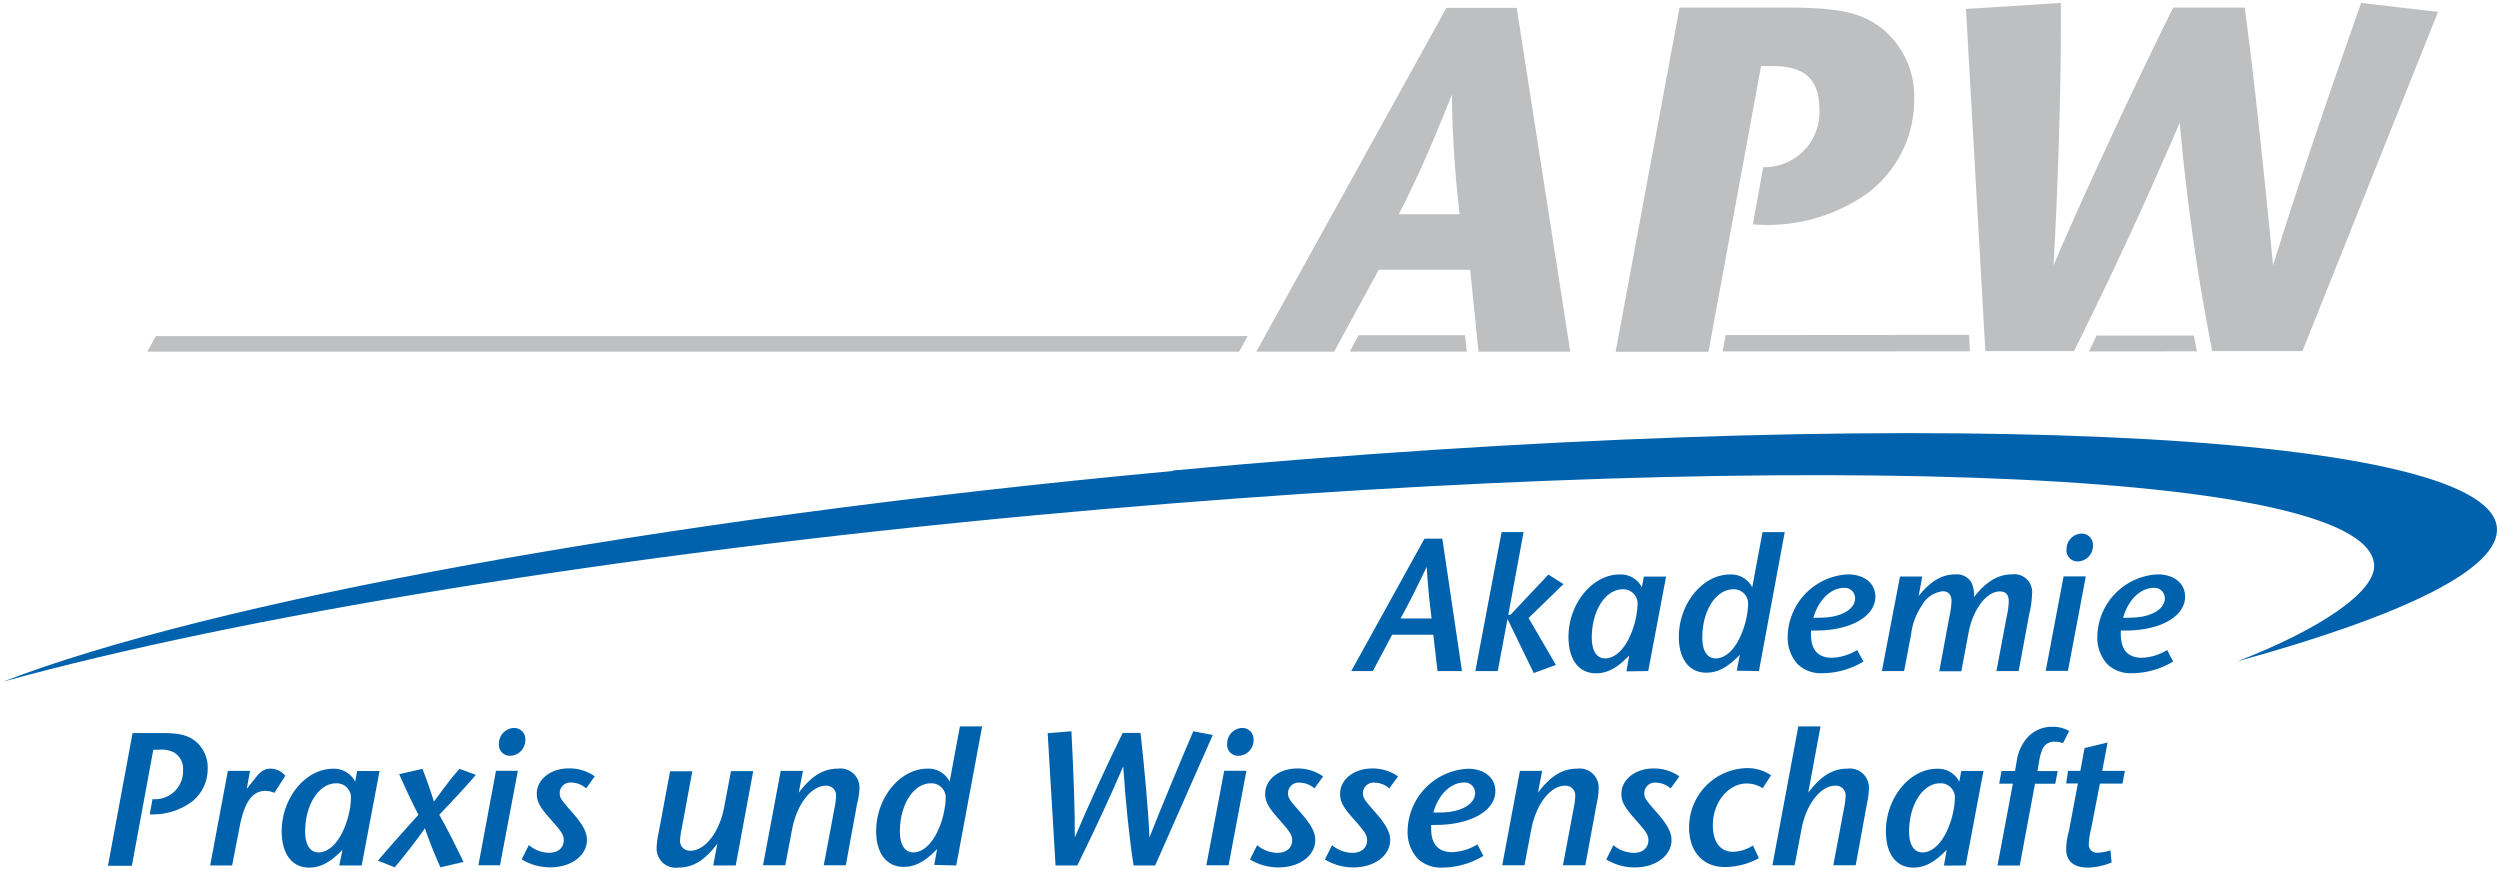 <svg id="Ebene_1" data-name="Ebene 1" xmlns="http://www.w3.org/2000/svg" xmlns:xlink="http://www.w3.org/1999/xlink" viewBox="0 0 280 97.55"><defs><style>.cls-1{fill:none;}.cls-2{clip-path:url(#clip-path);}.cls-3{fill:#0062ac;}.cls-4{fill:#bdbfc0;}</style><clipPath id="clip-path"><rect class="cls-1" width="280" height="97.54"/></clipPath></defs><title>apw-logo</title><g class="cls-2"><path class="cls-3" d="M160.53,71.09l.47,4.07h2.74l-2.2-14.83h-2l-8.2,14.83h2.42l2.16-4.07Zm-3.67-1.82c1-1.8,1.73-3.29,2.93-5.78.11,1.89.29,3.76.55,5.78Z"/><polygon class="cls-3" points="168.18 59.59 170.64 59.59 168.93 68.86 169.17 68.86 173.42 64.35 175.11 65.42 171.2 69.22 174.26 74.47 171.78 75.38 168.84 69.33 167.75 75.16 165.24 75.16 168.18 59.59"/><path class="cls-3" d="M184.6,75.16l2-10.58h-2.49l-.22,1.2a2.66,2.66,0,0,0-2.49-1.44c-3.06,0-5.73,3.27-5.73,7,0,2.53,1.16,4.07,3.07,4.07,1.29,0,2.4-.6,3.73-2l-.31,1.78ZM181.74,66a1.6,1.6,0,0,1,1.67,1.67,9.7,9.7,0,0,1-1,3.89c-.69,1.38-1.67,2.18-2.62,2.18s-1.51-.82-1.51-2.34c0-3,1.53-5.4,3.47-5.4"/><path class="cls-3" d="M197,75.16l2.89-15.56h-2.49l-1.15,6.18a2.65,2.65,0,0,0-2.49-1.44c-3.07,0-5.73,3.27-5.73,7,0,2.49,1.18,4,3.07,4,1.31,0,2.4-.6,3.76-2l-.34,1.78ZM194.12,66a1.6,1.6,0,0,1,1.67,1.67,9.68,9.68,0,0,1-1,3.89c-.69,1.38-1.66,2.18-2.62,2.18s-1.51-.82-1.51-2.36c0-3,1.53-5.38,3.47-5.38"/><path class="cls-3" d="M203.39,70.62c3.87,0,6.65-1.58,6.65-3.78,0-1.51-1.22-2.51-3.09-2.51a7.1,7.1,0,0,0-6.73,7.07,4.38,4.38,0,0,0,1.13,3,3.77,3.77,0,0,0,2.78,1,9,9,0,0,0,4.58-1.31L208,72.8a5.77,5.77,0,0,1-2.82.87c-1.56,0-2.35-.89-2.35-2.63a3.68,3.68,0,0,1,0-.42Zm-.29-1.42c.56-2,1.94-3.36,3.45-3.36A1.16,1.16,0,0,1,207.77,67c0,1.27-1.62,2.18-3.94,2.18Z"/><path class="cls-3" d="M212.8,64.57h2.49l-.4,2.18c1.35-1.69,2.62-2.42,4.11-2.42a1.92,1.92,0,0,1,1.78.87,3.27,3.27,0,0,1,.31,1.67c1.33-1.71,2.69-2.54,4.22-2.54a2,2,0,0,1,2.27,2.29,9.26,9.26,0,0,1-.29,2.07l-1.2,6.47H223.6L224.76,69a8.38,8.38,0,0,0,.22-1.67c0-.71-.33-1.09-1-1.09-1.49,0-3,2-3.49,4.56l-.82,4.38H217.2l1.11-6a9.86,9.86,0,0,0,.26-1.85c0-.71-.35-1.11-1-1.11a3.11,3.11,0,0,0-2.35,1.63,7.37,7.37,0,0,0-1.18,3.22l-.78,4.09h-2.49Z"/><path class="cls-3" d="M234.41,61.1a1.74,1.74,0,0,1-1.69,1.78,1.23,1.23,0,0,1-1.27-1.34,1.75,1.75,0,0,1,1.67-1.78,1.26,1.26,0,0,1,1.29,1.33m-3.29,3.47h2.49l-2,10.58h-2.49Z"/><path class="cls-3" d="M238.08,70.62c3.87,0,6.65-1.58,6.65-3.78,0-1.51-1.22-2.51-3.09-2.51a7.1,7.1,0,0,0-6.74,7.07,4.4,4.4,0,0,0,1.13,3,3.77,3.77,0,0,0,2.78,1,9,9,0,0,0,4.58-1.31l-.67-1.29a5.78,5.78,0,0,1-2.83.87c-1.56,0-2.36-.89-2.36-2.63a3.45,3.45,0,0,1,0-.42Zm-.29-1.42c.55-2,1.93-3.36,3.45-3.36A1.16,1.16,0,0,1,242.46,67c0,1.27-1.62,2.18-3.93,2.18Z"/><path class="cls-3" d="M58.83,82.87a1.74,1.74,0,0,1-1.69,1.78,1.23,1.23,0,0,1-1.26-1.34,1.75,1.75,0,0,1,1.67-1.78,1.26,1.26,0,0,1,1.29,1.33m-3.29,3.47H58l-2,10.58H53.58Z"/><path class="cls-3" d="M107.1,96.93,110,81.36h-2.49l-1.15,6.18a2.65,2.65,0,0,0-2.49-1.45c-3.07,0-5.74,3.27-5.74,7,0,2.49,1.18,4,3.07,4,1.31,0,2.4-.6,3.76-2l-.33,1.78Zm-2.85-9.2a1.6,1.6,0,0,1,1.67,1.67,9.71,9.71,0,0,1-1,3.89c-.69,1.38-1.67,2.18-2.62,2.18s-1.51-.82-1.51-2.36c0-3,1.53-5.38,3.47-5.38"/><path class="cls-3" d="M117.34,82.12,120,81.9c.27,5.4.38,8.58.38,11.89,1.42-3.38,3.71-8.36,5.36-11.7h2c.42,3.76.89,8.85,1,11.7,1.13-2.91,4-9.8,4.91-11.89l2.18.42-6.45,14.61h-2.42c-.45-2.78-.91-7.25-1.16-11.09-1.62,3.76-2.94,6.58-5.14,11.09h-2.44Z"/><path class="cls-3" d="M140.4,82.87a1.74,1.74,0,0,1-1.69,1.78,1.23,1.23,0,0,1-1.27-1.34,1.75,1.75,0,0,1,1.67-1.78,1.26,1.26,0,0,1,1.29,1.33m-3.29,3.47h2.49l-2,10.58h-2.49Z"/><path class="cls-3" d="M14.85,82.1h3.36c1.84,0,2.84.25,3.67.91a3.79,3.79,0,0,1,1.38,3.07,4.65,4.65,0,0,1-1.66,3.62,7.24,7.24,0,0,1-4.47,1.51,2.61,2.61,0,0,1-.36,0l.31-1.71a3.13,3.13,0,0,0,3.42-3.22,2.14,2.14,0,0,0-1-2,3,3,0,0,0-1.69-.31h-.64l-2.4,13H12.09Z"/><path class="cls-3" d="M25.52,86.34H28l-.36,2,.8-1c.76-1,1.18-1.25,1.89-1.25a2.14,2.14,0,0,1,1.62.8l-1.22,1.91a2.51,2.51,0,0,0-1-.22c-1.46,0-2.35,1.25-2.87,3.92L26,96.93H23.54Z"/><path class="cls-3" d="M40.51,96.93l2-10.58H40l-.22,1.2a2.65,2.65,0,0,0-2.49-1.45c-3.07,0-5.74,3.27-5.74,7,0,2.54,1.16,4.07,3.07,4.07,1.29,0,2.4-.6,3.74-2L38,96.93Zm-2.87-9.2a1.6,1.6,0,0,1,1.67,1.67,9.67,9.67,0,0,1-1,3.89c-.69,1.38-1.67,2.18-2.62,2.18s-1.51-.82-1.51-2.34c0-3,1.53-5.4,3.47-5.4"/><path class="cls-3" d="M42.33,96.39c1.29-1.51,2.07-2.4,4.54-5.14-.62-1.16-1.53-3.09-2.16-4.54l2.6-.6c.4,1,.82,2.18,1.29,3.67,1-1.34,2-2.74,2.87-3.67l1.82.67c-.91,1.11-2.69,3-4.09,4.47,1.11,2,1.78,3.36,2.71,5.29l-2.58.6a46.06,46.06,0,0,1-1.74-4.38c-.67,1-2.27,3.07-3.38,4.38Z"/><path class="cls-3" d="M65.65,88.3A2.54,2.54,0,0,0,64,87.65a1.18,1.18,0,0,0-1.31,1.16c0,.55.11.71,1.47,2.26,1.11,1.27,1.58,2.14,1.58,3,0,1.75-1.76,3.07-4.11,3.07a6.1,6.1,0,0,1-3.2-.89l.8-1.6a3.64,3.64,0,0,0,2.26.86c1,0,1.65-.55,1.65-1.4,0-.6-.2-.91-1.42-2.29s-1.6-2-1.6-2.93c0-1.6,1.56-2.83,3.58-2.83a4.89,4.89,0,0,1,2.91.89Z"/><path class="cls-3" d="M82.4,96.93H79.88l.47-2.45c-1.42,1.89-2.73,2.69-4.38,2.69A2.14,2.14,0,0,1,73.54,95a8.76,8.76,0,0,1,.22-1.71l1.29-6.91h2.49L76.37,92.7a8.1,8.1,0,0,0-.2,1.4,1.08,1.08,0,0,0,1.16,1.18c1.64,0,3.27-2.09,3.78-4.91l.76-4h2.49Z"/><path class="cls-3" d="M87.44,86.34h2.49l-.47,2.44c1.42-1.87,2.73-2.69,4.38-2.69a2.13,2.13,0,0,1,2.42,2.2A8.24,8.24,0,0,1,96,90l-1.27,6.91H92.26l1.2-6.38a8.35,8.35,0,0,0,.18-1.38A1.08,1.08,0,0,0,92.49,88c-1.64,0-3.25,2.09-3.78,4.91l-.76,4H85.46Z"/><path class="cls-3" d="M147.22,88.3a2.54,2.54,0,0,0-1.65-.64,1.18,1.18,0,0,0-1.31,1.16c0,.55.11.71,1.47,2.26,1.11,1.27,1.58,2.14,1.58,3,0,1.75-1.76,3.07-4.11,3.07a6.11,6.11,0,0,1-3.2-.89l.8-1.6a3.66,3.66,0,0,0,2.27.86c1,0,1.65-.55,1.65-1.4,0-.6-.2-.91-1.42-2.29s-1.6-2-1.6-2.93c0-1.6,1.56-2.83,3.58-2.83a4.89,4.89,0,0,1,2.91.89Z"/><path class="cls-3" d="M155.6,88.3a2.54,2.54,0,0,0-1.64-.64,1.18,1.18,0,0,0-1.31,1.16c0,.55.11.71,1.47,2.26,1.11,1.27,1.58,2.14,1.58,3,0,1.75-1.76,3.07-4.11,3.07a6.11,6.11,0,0,1-3.2-.89l.8-1.6a3.64,3.64,0,0,0,2.27.86c1,0,1.65-.55,1.65-1.4,0-.6-.2-.91-1.42-2.29s-1.6-2-1.6-2.93c0-1.6,1.56-2.83,3.58-2.83a4.89,4.89,0,0,1,2.91.89Z"/><path class="cls-3" d="M160.83,92.39c3.87,0,6.65-1.58,6.65-3.78,0-1.51-1.22-2.51-3.09-2.51a7.1,7.1,0,0,0-6.74,7.07,4.39,4.39,0,0,0,1.13,3,3.77,3.77,0,0,0,2.78,1,9,9,0,0,0,4.58-1.31l-.67-1.29a5.76,5.76,0,0,1-2.82.87c-1.56,0-2.36-.89-2.36-2.62a3.44,3.44,0,0,1,0-.42ZM160.54,91c.55-2,1.93-3.36,3.45-3.36a1.16,1.16,0,0,1,1.22,1.18c0,1.27-1.62,2.18-3.94,2.18Z"/><path class="cls-3" d="M170.23,86.34h2.49l-.47,2.44c1.42-1.87,2.73-2.69,4.38-2.69a2.13,2.13,0,0,1,2.42,2.2,8.15,8.15,0,0,1-.22,1.71l-1.27,6.91h-2.51l1.2-6.38a8.28,8.28,0,0,0,.18-1.38A1.08,1.08,0,0,0,175.28,88c-1.65,0-3.25,2.09-3.78,4.91l-.76,4h-2.49Z"/><path class="cls-3" d="M187.11,88.3a2.54,2.54,0,0,0-1.64-.64,1.18,1.18,0,0,0-1.31,1.16c0,.55.11.71,1.47,2.26,1.11,1.27,1.58,2.14,1.58,3,0,1.75-1.76,3.07-4.11,3.07a6.1,6.1,0,0,1-3.2-.89l.8-1.6a3.64,3.64,0,0,0,2.27.86c1,0,1.65-.55,1.65-1.4,0-.6-.2-.91-1.42-2.29s-1.6-2-1.6-2.93c0-1.6,1.56-2.83,3.58-2.83a4.89,4.89,0,0,1,2.91.89Z"/><path class="cls-3" d="M197.42,88.28a3.31,3.31,0,0,0-1.78-.53c-2.07,0-3.8,2.11-3.8,4.65,0,1.91.82,3,2.27,3a4.2,4.2,0,0,0,2.22-.71l.67,1.42a8,8,0,0,1-3.82,1c-2.45,0-4-1.74-4-4.43a6.62,6.62,0,0,1,6.4-6.65,4.75,4.75,0,0,1,2.78.8Z"/><path class="cls-3" d="M220.15,96.93l2-10.58h-2.49l-.22,1.2a2.65,2.65,0,0,0-2.49-1.45c-3.07,0-5.73,3.27-5.73,7,0,2.54,1.16,4.07,3.07,4.07,1.29,0,2.4-.6,3.74-2l-.31,1.78Zm-2.87-9.2a1.6,1.6,0,0,1,1.67,1.67,9.72,9.72,0,0,1-1,3.89c-.69,1.38-1.67,2.18-2.62,2.18s-1.51-.82-1.51-2.34c0-3,1.53-5.4,3.47-5.4"/><path class="cls-3" d="M231.62,86.34H233l.47-2.56,2.58-.62-.6,3.18h2.54l-.27,1.42h-2.53l-1,5.14a7.34,7.34,0,0,0-.24,1.6.89.89,0,0,0,1,1,4.68,4.68,0,0,0,1.42-.27l.13,1.36a7.17,7.17,0,0,1-2.64.58c-1.6,0-2.45-.71-2.45-2.09a7.66,7.66,0,0,1,.31-2l1-5.33h-1.31Z"/><path class="cls-3" d="M201.41,81.36h2.49l-1.38,7.42c1.42-1.87,2.73-2.69,4.38-2.69a2.14,2.14,0,0,1,2.42,2.18A8.18,8.18,0,0,1,209.1,90l-1.26,6.91h-2.51l1.2-6.38a8.17,8.17,0,0,0,.18-1.38A1.08,1.08,0,0,0,205.54,88c-1.64,0-3.27,2.09-3.78,4.91l-.76,4h-2.49Z"/><path class="cls-3" d="M225.44,87.77h-1.53l.26-1.42h1.51l.18-1a5.1,5.1,0,0,1,1.29-2.84,3.75,3.75,0,0,1,2.73-1.11,3.63,3.63,0,0,1,1.87.47l-.69,1.36a3.06,3.06,0,0,0-.94-.16,1.41,1.41,0,0,0-1.35.8,5.48,5.48,0,0,0-.4,1.49l-.18,1h2.27l-.27,1.42h-2.27l-1.71,9.16h-2.49Z"/><path class="cls-4" d="M220.19,1,230.81.33V3.5c0,6.81-.29,16.63-.81,26.22,3.17-7.51,9.47-21,13.4-28.87h8c.75,5.31,2,16.51,3.18,28.87,2.37-7.62,5.49-17,9.87-29.39l8.61,1-15.19,38h-10.1a245,245,0,0,1-3.64-25.58c-4.5,10.39-7.45,16.69-11.84,25.58h-9.93Z"/><path class="cls-4" d="M164.66,30.21l.93,9.18h10.28l-6-38.51H162L140.7,39.39h8.72l5-9.18Zm-8-6.21c2-3.87,3.69-7.74,5.95-13.4a127,127,0,0,0,.87,13.4Z"/><path class="cls-4" d="M188.11.85h12.07c5.77,0,8.31.58,10.57,2.31a9.8,9.8,0,0,1,3.64,8,13.07,13.07,0,0,1-5.19,10.45,19.24,19.24,0,0,1-11.09,3.58c-.35,0-1,0-1.79-.06l1.16-6.41a6.14,6.14,0,0,0,6.29-6.47c0-3.35-1.62-4.85-5.2-4.85h-1.33l-5.89,32H180.95Z"/><path class="cls-3" d="M131.36,52.75c-58.17,5.4-108,14.7-131,23.59C26.68,69.09,68.52,62.11,115.9,57.71c80.89-7.51,149-5.55,150,5.48.29,3.1-6.32,7.41-15.32,10.88,18.62-5.13,29.49-10.38,29.07-15-1-11-67.43-13.89-148.33-6.37"/><polygon class="cls-4" points="233.96 39.36 234.82 37.59 245.71 37.58 246.05 39.35 233.96 39.36"/><polygon class="cls-4" points="152.16 37.54 164.09 37.54 164.28 39.38 151.18 39.38 152.16 37.54"/><polygon class="cls-4" points="193.27 37.53 192.94 39.36 220.63 39.35 220.53 37.51 193.27 37.53"/><polygon class="cls-4" points="139.74 37.64 138.78 39.39 16.49 39.39 17.46 37.64 139.74 37.64"/></g></svg>